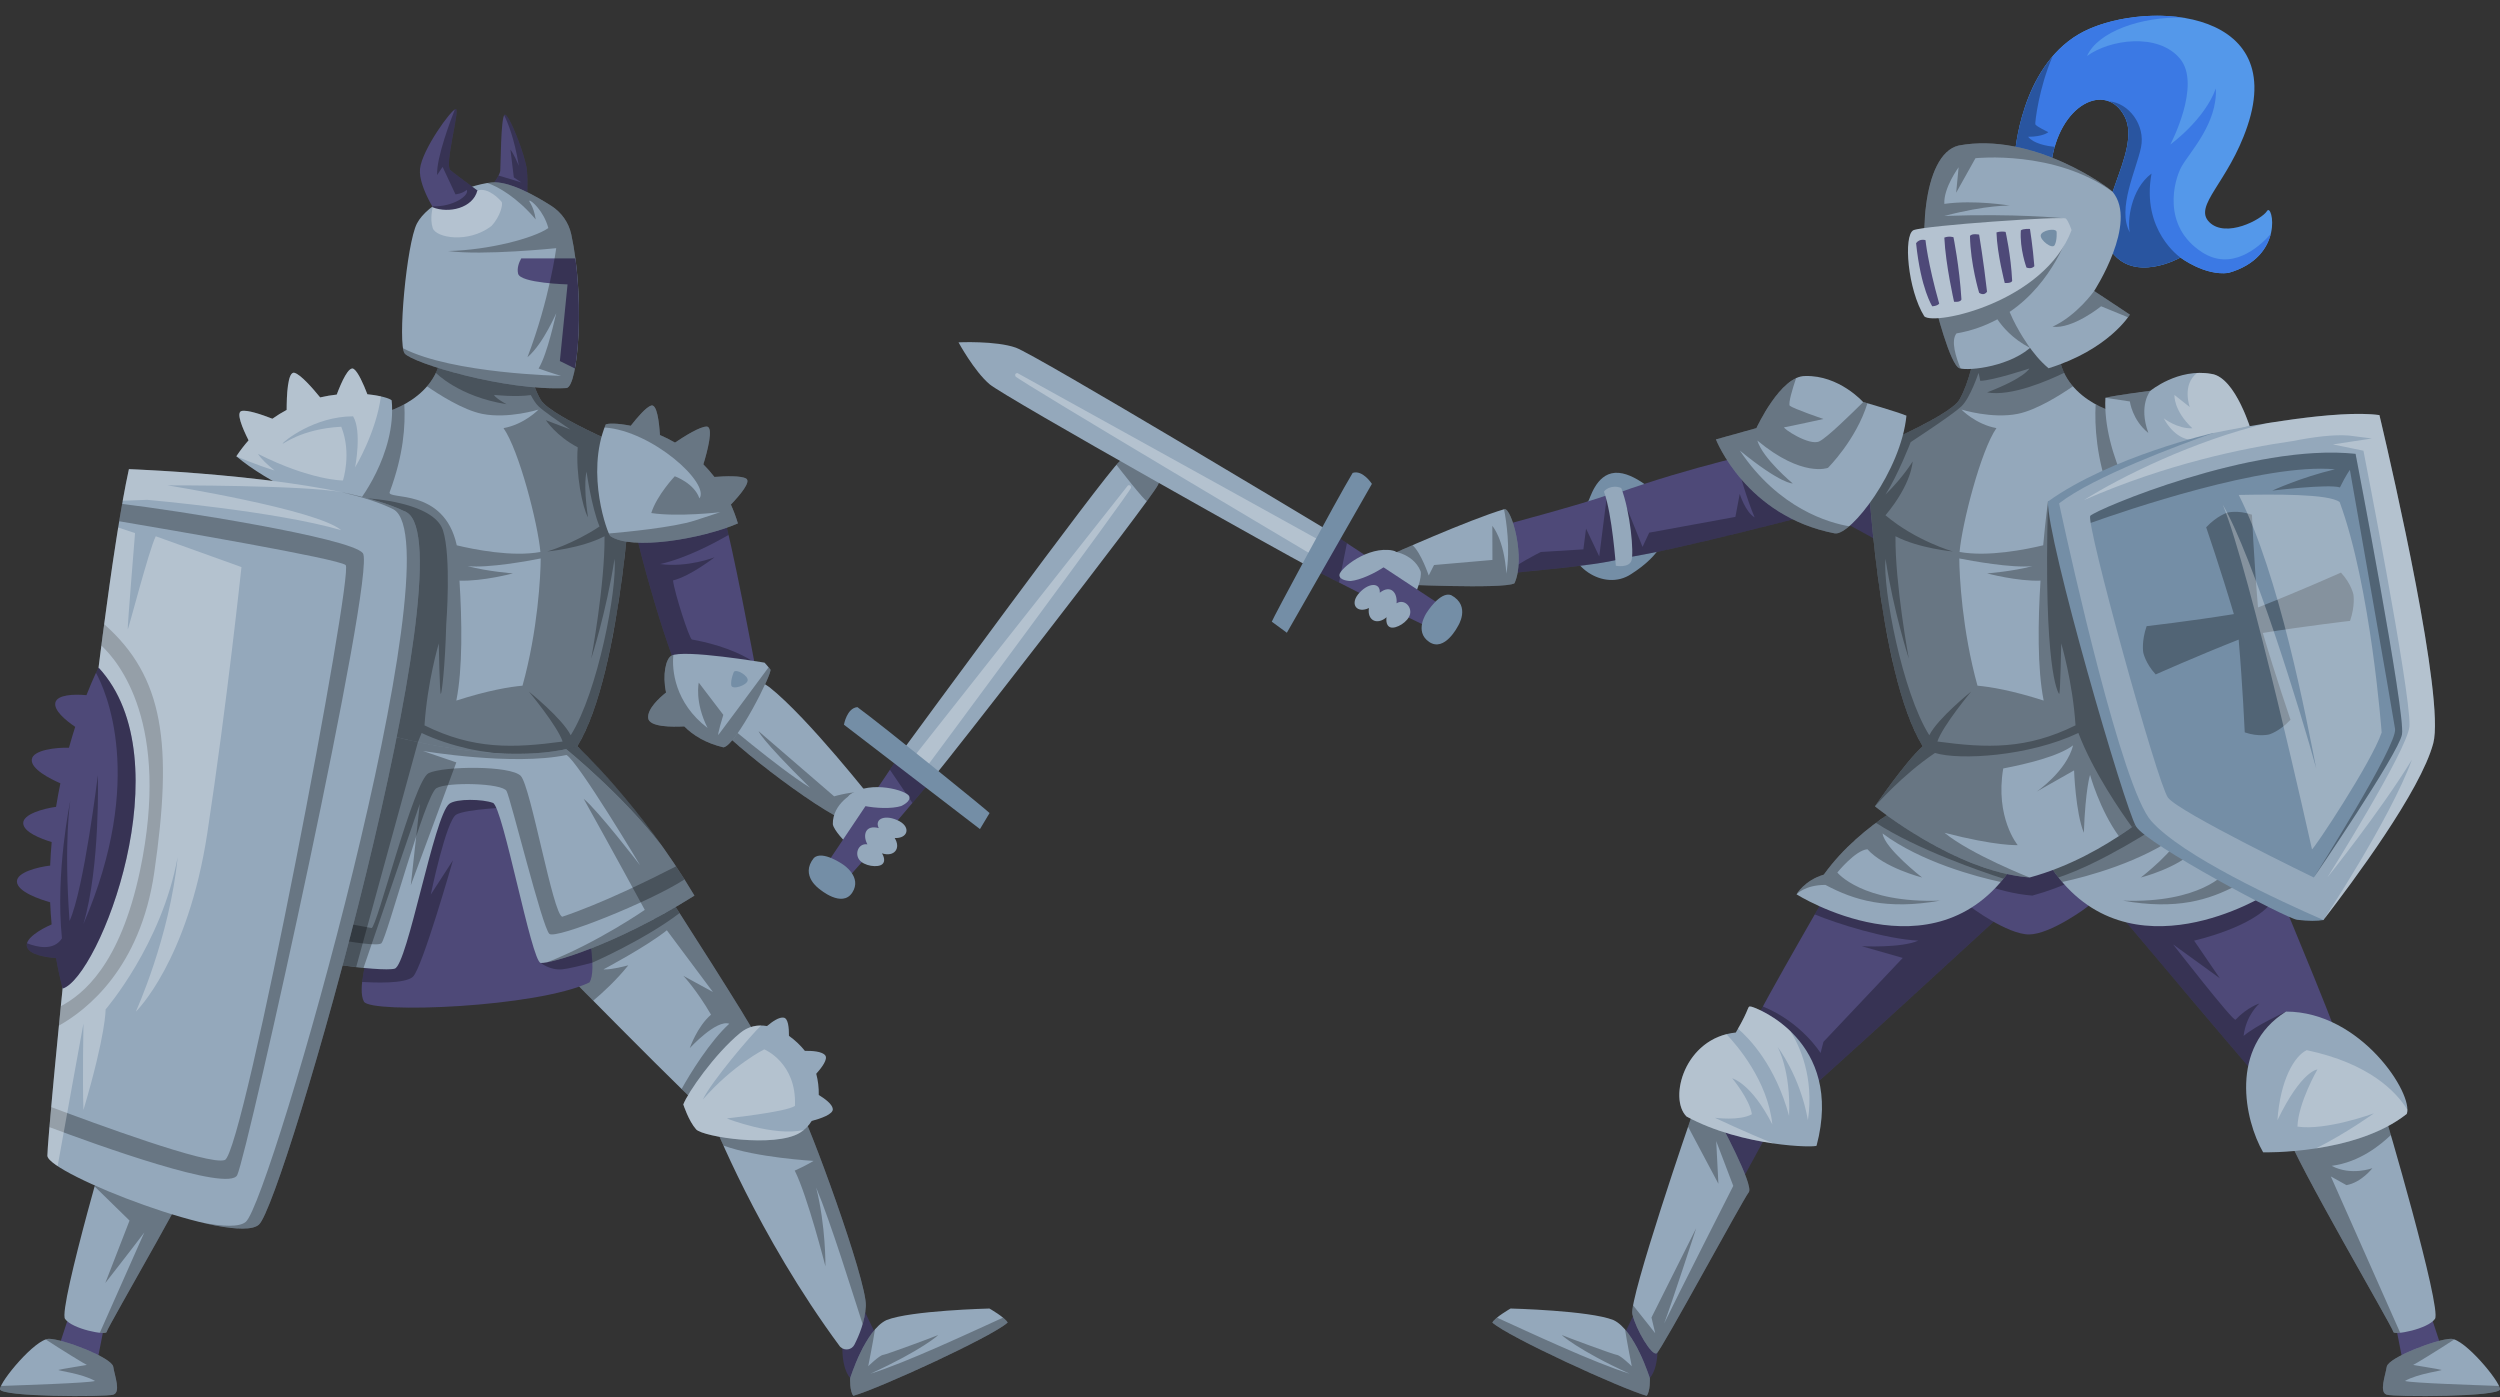 <?xml version="1.0" encoding="UTF-8"?>
<!DOCTYPE svg PUBLIC '-//W3C//DTD SVG 1.0//EN'
          'http://www.w3.org/TR/2001/REC-SVG-20010904/DTD/svg10.dtd'>
<svg height="1397.1" preserveAspectRatio="xMidYMid meet" version="1.0" viewBox="250.0 294.1 2500.0 1397.1" width="2500.0" xmlns="http://www.w3.org/2000/svg" xmlns:xlink="http://www.w3.org/1999/xlink" zoomAndPan="magnify"
><rect x="250.0" y="294.1" width="2500.0" height="1397.1" fill="#333333" stroke="none"/><g
  ><g
    ><g id="change1_3"
      ><path d="M1073.06,1593.77c8.18,15.06,15.8,29.13,22.28,41.12l-2.67-1.19c0,0-3.52,35.26,12.86,42.39 c4.72,2.05,7.99,0.44,10.27-2.89c0.25,0.51,0.4,0.84,0.43,0.94l18.27-27.35c0,0-10.66-22.19-25.43-53.02H1073.06z" fill="#3c385c"
      /></g
      ><g id="change2_26"
      ><path d="M1100.16,1672.33c0,0-0.63,13.1,3.2,17.57c25.88-7.36,138.32-58.85,154.29-73.23 c-2.56-5.11-18.22-14.05-18.22-14.05s-78.92,1.95-102.88,11.54C1115.15,1624.08,1100.16,1672.33,1100.16,1672.33z" fill="#94a8bb"
      /></g
      ><g id="change3_37"
      ><path d="M1124.94,1623.6c-1.8,12.22-6.73,36.74-6.73,36.74s11.09-10.84,14.8-11.31c3.71-0.47,52.73-18.72,54.86-19.79 c2.13-1.07-16.42,15.39-67.51,38.58c35.37-10.84,101.07-41.76,132.64-56.08c2.15,1.76,3.93,3.5,4.65,4.94 c-15.97,14.38-128.42,65.87-154.29,73.23c-3.84-4.47-3.2-17.57-3.2-17.57S1109.93,1640.94,1124.94,1623.6z" opacity=".3"
      /></g
      ><g id="change2_27"
      ><path d="M742.96,1192.96c0,0,176.75,180.57,206.87,207.48c32.06,16.49,68.1-59.89,63.37-68.79 c-4.73-8.9-10.86-3.13-9.23-4.71c1.63-1.57-86.33-138.26-86.33-138.26L742.96,1192.96z" fill="#94a8bb"
      /></g
      ><g id="change3_38"
      ><path d="M1013.2,1331.65c-4.73-8.9-10.86-3.13-9.23-4.71c1.33-1.28-56.66-92.02-78.32-125.78 c-0.73-1.14-1.41-2.2-2.05-3.2c-3.73-5.81-5.96-9.28-5.96-9.28l-5.08,0.12v0l-17.07,0.42v0l-152.53,3.74l124.76,10.03 c-11.26,5.67-22.18,10.96-28.07,12.55c-11.36,3.06-35.51,22.3-44.97,30.09c14.82,15.06,31.57,32.04,48.51,49.16 c9.92-8.32,23.33-20.68,35.11-35.38c-20.55,5.24-24.8,4.03-24.8,4.03s42.96-22.7,63.35-39.06l46.06,61.71l-29.52-16.14 c0,0,13.28,14.06,27.63,38.81c-13.92,11.99-21.24,33.44-21.24,33.44s26.73-29.03,39.49-24.36 c-18.96,17.16-39.47,50.21-47.65,65.25c7.24,7.15,13.52,13.15,18.23,17.35C981.89,1416.93,1017.93,1340.55,1013.2,1331.65z" opacity=".3"
      /></g
      ><g id="change3_39"
      ><path d="M925.65,1201.16c-0.73-1.14-1.41-2.2-2.05-3.2c-3.73-5.81-5.96-9.28-5.96-9.28l-5.08,0.12v0l-4.8,0.12 c-27.15,12.66-83.35,40.48-83.35,40.48l17.95,27.34c0,0,52.02-22.75,87.19-49.51C928.15,1205.06,926.84,1203.01,925.65,1201.16z" opacity=".3"
      /></g
      ><g id="change2_28"
      ><path d="M962.33,1413.62c0,0,44.81,114.99,127.64,227.03l0.67,0.61c4.28,3.87,11.11,2.69,13.75-2.44 c4.7-9.14,10.74-23.63,11.45-38.82c1.17-25.26-58.59-187.72-66.66-198.03C1041.12,1391.64,962.33,1413.62,962.33,1413.62z" fill="#94a8bb"
      /></g
      ><g id="change3_40"
      ><path d="M962.33,1413.62c0,0,3.77,9.65,11.09,26.01c32.6,12.12,90.15,15.38,90.15,15.38s-8.17,4.98-18.84,9.7 c12.68,25,30.71,95.79,30.71,95.79s0.49-40.56-9.31-78.91c15.18,36.33,36.61,106.26,46.53,136.71c1.67-5.75,2.89-11.97,3.18-18.3 c1.17-25.26-58.59-187.72-66.66-198.03C1041.12,1391.64,962.33,1413.62,962.33,1413.62z" opacity=".3"
      /></g
      ><g id="change2_29"
      ><path d="M1075.24,1349.48c-3.19-4.09-13.38-4.65-20.35-4.51c-4.26-5.34-9.74-10.65-15.92-15.03 c0.07-8.24-0.84-17.29-5.1-18.17c-4.6-0.95-11.69,4.02-16.87,8.4c-9.14-1.6-18.49,0.04-26.89,6.96 c-25.44,20.97-52.25,59.43-56.79,71.41c0,0,5.31,16.55,12.87,24.98c7.12,7.58,78.61,18.45,103.57,3.45 c5.13-3.08,9.01-7.19,11.95-11.9c8.81-2.34,21.69-6.67,21.1-12.02c-0.54-4.9-8.13-10.38-14.04-13.96 c0.18-7.25-0.76-14.54-2.52-21.21C1072,1361.44,1078.09,1353.15,1075.24,1349.48z" fill="#94a8bb"
      /></g
      ><g id="change4_7"
      ><path d="M1049.76,1426.98c1.49-0.89,2.84-1.9,4.13-2.96c-29.24,7.09-77.35-11.31-76.95-11.51 c0.42-0.22,58.94-6.24,68.02-12.53c1.83-43.27-30.71-56.51-30.71-56.51s-31.13,15.5-61.47,50.21 c8.93-18.31,47.54-63.76,58.27-74.04c-7.19-0.08-14.36,2.07-20.94,7.49c-25.44,20.97-52.25,59.43-56.79,71.41 c0,0,5.31,16.55,12.87,24.98C953.31,1431.12,1024.8,1441.98,1049.76,1426.98z" fill="#fff" opacity=".3"
      /></g
      ><g id="change5_17"
      ><path d="M319.66,1607.91c-0.36,1.07-13.57,41.44-13.57,41.44l38.22,7.5l-2.5-5c0,0,5.72,2.14,6.07,0.36 c0.36-1.79,7.42-37.7,7.42-37.7" fill="#4e4978"
      /></g
      ><g id="change2_30"
      ><path d="M463.82,1425.92c9.44-29.87-96.78-22.9-96.78-22.9c-1.88,3.89-59.05,199.72-52.02,209.95 c7.03,10.23,41.46,16.8,41.63,13C356.83,1622.17,454.38,1455.78,463.82,1425.92z" fill="#94a8bb"
      /></g
      ><g id="change3_41"
      ><path d="M367.04,1403.01c-0.41,0.85-3.46,10.87-7.91,26.11c9.91,9.46,30.84,27.12,59.24,30.83 c-19.52,10.33-40.75,2.31-40.75,2.31s5.45,7.15,13.97,12.29l-42.31-11.02c-1.54,5.48-3.13,11.16-4.73,16.96l34.99,34.19 l-24.24,62.42c0,0,23.64-30.18,39-50.5l-44.48,100.26c4.05,0.41,6.78,0.16,6.83-0.9c0.18-3.79,97.73-170.18,107.17-200.05 C473.26,1396.05,367.04,1403.01,367.04,1403.01z M405.49,1478.17c13.65-7.59,13.68-7.61,13.68-7.61l-4.45,10.02L405.49,1478.17z" opacity=".3"
      /></g
      ><g id="change2_31"
      ><path d="M250,1683.28c0-7.86,35.37-50.37,48.94-50.37c13.57,0,62.87,18.71,64.3,27.93c1.43,9.22,7.86,25.52,0,27.93 C355.38,1691.18,250,1691.14,250,1683.28z" fill="#94a8bb"
      /></g
      ><g id="change3_42"
      ><path d="M298.94,1632.91c-0.97,0-2.05,0.24-3.22,0.64c13.82,9.13,40.3,25.44,41.09,25.44 c1.07,0-26.43,4.29-28.27,5c-1.83,0.71,23.63,3.57,36.49,11.07c-5.91,2.07-70.95,4.14-94.06,4.99c-0.62,1.35-0.97,2.46-0.97,3.22 c0,7.86,105.38,7.9,113.24,5.49c7.86-2.41,1.43-18.71,0-27.93C361.81,1651.62,312.51,1632.91,298.94,1632.91z" opacity=".3"
      /></g
      ><g id="change2_32"
      ><path d="M486.84,1446.44c0,0-92.16,2.43-143.6-38.44c-7.14-19.43,45.72-102.31,120.74-102.31 C521.13,1341.42,505.42,1414.29,486.84,1446.44z" fill="#94a8bb"
      /></g
      ><g id="change4_8"
      ><path d="M342.6,1403.84c0,1.59,0.2,3,0.63,4.16c25.6,20.34,61.27,29.95,90.67,34.47 c-30.57-15.38-57.8-35.02-57.8-35.02s47.87,17.55,76.45,13.26c-0.86-24.18-20-57.16-20-57.16s15.72,0.71,40.01,50.73 c-2.86-40.72-17.15-64.31-29.29-70.02C380.69,1357.55,353.92,1385.63,342.6,1403.84z" fill="#fff" opacity=".3"
      /></g
      ><g id="change2_33"
      ><path d="M827.27,1040.4c45.61-74.3,55.28-281.97,55.28-281.97l-275.44,23.82l-21.13,260.68l185.56,16.44l49.7-16.44 h8.74C829.05,1042.02,828.14,1041.16,827.27,1040.4z" fill="#94a8bb"
      /></g
      ><g id="change2_34"
      ><path d="M775.95,649.83c0,0,4.29,25.72,14.53,43.82c10.24,18.1,104.55,56.25,104.55,56.25s-28.1,60.92-104.55,96.17 c-51.68,9.53-132.63-21.01-132.63-21.01l-93.61-46.63c0,0,56.44-73.24,59.3-70.44s61.36-11.49,67.36-58.17 C696.89,603.16,771.67,631.65,775.95,649.83z" fill="#94a8bb"
      /></g
      ><g id="change3_43"
      ><path d="M895.03,749.9c0,0-94.31-38.15-104.55-56.25c-10.24-18.1-14.53-43.82-14.53-43.82 c-4.28-18.18-79.07-46.68-85.06,0c-1.59,12.39-6.9,22.48-13.87,30.59c11.67,8.08,36.13,23.77,55.26,27.57 c26.04,5.18,56.27-4.34,56.27-4.34s-14.12,14.77-35.03,18.58c15.54,22.15,34.34,95.3,36.89,123.85 c-28.36,5.15-66.35-2.5-83.64-6.66c-12.76-58.69-70.63-44.76-67.06-53.34c13.96-37.58,15.74-66.38,14.62-87.67 c-15.12,8.3-29.42,10.94-30.8,9.59c-0.94-0.92-7.68,6.39-16.29,16.6l-15.16,67.71l13.65,6.8l-19.76,243.82l174.84,16.44 l60.42-16.44h8.74c-0.93-0.91-1.84-1.76-2.71-2.53c38.73-63.1,51.54-222.34,54.52-268.94C890.98,758.66,895.03,749.9,895.03,749.9 z M709.49,874.73c23.22,0.86,53.46-7.23,53.46-7.23s-25.35-1.91-45.35-7.25c20.81,2.09,60.41-5.19,73.11-7.69 c-0.08,16.97-2.81,71.84-18.2,127.23c-12.86,1.15-34.5,4.7-66.18,14.89C712.78,962.5,712.01,915.18,709.49,874.73z" opacity=".3"
      /></g
      ><g id="change3_44"
      ><path d="M895.03,749.9c0,0-94.31-38.15-104.55-56.25c-10.24-18.1-14.53-43.82-14.53-43.82 c-4.28-18.18-79.07-46.68-85.06,0c-0.81,6.28-2.59,11.95-5.03,17.09c0,0,22.7,23.76,70.69,31.4c-12.41-6.91-12.41-9.29-12.41-9.29 s21.64,2.35,36.67,0.15c2.38,4.51,5.03,8.66,7.74,11.26c4.83,4.62,19.55,14.87,31.91,23.22c-11.13-4.26-24.64-9.38-24.64-9.38 s10.48,15.96,31.91,27.15c-2.14,26.43,4.76,60.25,10.24,70.02c-5-33.58-1.43-45.72-1.43-45.72s4.86,35.07,12.99,54.86 c-26.39,17.58-52.42,25.01-52.42,25.01s33.91-3.01,57.43-15.24c0.48,48.11-13.34,122.41-13.34,122.41s15.24-46.94,23.34-99.91 c2.86,29.9-16.67,133.5-43.82,176.49c-8.57-17.03-41.91-43.71-41.91-43.71s28.58,34.29,33.82,50.01 c-49.54,6.67-89.07,8.1-138.13-16.19c2.86-43.82,14.29-81.92,14.29-81.92s0.87,51.92,2.1,50.49c0.9-1.04,4.18-26.42,5.36-69.74 l0,0c0,0,5.26-67.53-3.31-94c-9.53-28.38-74.86-31.77-74.86-31.77l26.67,141.12l7.56-2.25c-15.93,33.7-26.62,70.89-34.23,111.56 h46.85c2.43-5.28,4.7-10.59,6.7-15.87c14.49,6.89,30.77,12.11,47.16,15.87c0,0,61.29,13.87,104.82,0h6.36 c-0.93-0.91-1.84-1.76-2.71-2.53c38.73-63.1,51.54-222.34,54.52-268.94C890.98,758.66,895.03,749.9,895.03,749.9z" opacity=".3"
      /></g
      ><g id="change5_18"
      ><path d="M618.09,1247.98c0,0-11.03,35.48-4.16,47.74c6.87,12.27,173.33,5.84,225.49-19.17 c15.72-23.58-35.01-183.61-35.01-183.61s-43.38-28.02-51.26-29.01c-7.89-1-80.91,3.29-86.62,7.58 C660.8,1075.79,618.09,1247.98,618.09,1247.98z" fill="#4e4978"
      /></g
      ><g id="change3_45"
      ><path d="M658.67,1093.56c6.23-5.43,13.53-11.65,17.84-14.89c8.65-6.49,12.15-2.16,27.27,0 c15.13,2.17,27.74,4.98,31.76,4.98c4.03,0,26.13,17.71,26.13,17.71s-45.16,1.58-55.36,7.3c-10.19,5.72-25.53,80.02-25.53,80.02 l22.15-34.27c0,0-30.72,107.86-40.01,116.44c-7.91,7.3-39.06,5.89-50.8,5.23c1.47-13.65,5.94-28.1,5.94-28.1 S644.63,1140.95,658.67,1093.56z M836.75,1215.54c-0.79,0.03-1.58,0.11-2.34,0.28c-9.29,2.14-43.69,41.2-43.69,41.2 s9.31,7.58,21.5,6.41c6.06-0.58,18.84-3.7,30.14-6.69C841.95,1245.58,839.82,1231.17,836.75,1215.54z" opacity=".3"
      /></g
      ><g id="change2_35"
      ><path d="M827.27,1040.4c0,0,63.81,59.45,117.16,149.32c-80.02,50.16-144.54,68.26-153.72,67.31 c-9.18-0.95-37.76-156.23-47.76-160.04c-10-3.81-36.63-4.53-43.67,0.95c-15.24,11.86-41.77,160.99-54.54,164.8 c-12.77,3.81-105.16-8.93-117.08-17.8c-11.91-8.87,86.25-222.71,86.25-222.71S744.41,1064.78,827.27,1040.4z" fill="#94a8bb"
      /></g
      ><g id="change3_46"
      ><path d="M944.43,1189.71c-53.35-89.87-117.16-149.32-117.16-149.32c-82.86,24.38-213.35-18.17-213.35-18.17 s-98.16,213.84-86.25,222.71c8.12,6.05,53.65,13.89,85.85,17.07c19.27-56.59,56.3-164.06,56.3-164.06l-9.03,81.45l45.53-122.89 l-33.39-11.43c0,0,90,15.19,143.59,4.02c12.15,7.41,73.6,110.29,73.6,110.29s-42.87-55.73-56.44-66.44 c27.15,48.58,61.1,111.05,61.1,111.05s-47.33,32.75-97.64,52.39C817.17,1252.65,874.94,1233.28,944.43,1189.71z" opacity=".3"
      /></g
      ><g id="change3_47"
      ><path d="M926.04,1160.46c-26.07,13.39-74.94,37.42-113.78,50.37c-9.29-2.14-31.44-130.04-41.44-140.75 c-10-10.71-77.16-10-92.16-2.86c-15,7.14-52.16,156.18-57.16,154.89c-5-1.29-77.88-13.43-77.88-13.43l-12.73,13.43 c0,0,94.89,21.58,100.6,15.15c5.72-6.43,43.58-148.61,55.01-155.04c11.43-6.43,65.78-5,70.04,2.86 c4.26,7.86,35.7,136.46,42.84,142.89c6.32,5.69,101.04-32.27,135.11-54.44C931.7,1169.08,928.87,1164.73,926.04,1160.46z" opacity=".3"
      /></g
      ><g id="change3_48"
      ><path d="M571.84,1256.38c11.3,1.91,23.31,3.59,34.33,4.84l61.75-224.99l0,0c-14.17-3.02-26.39-6.12-35.62-8.64 L571.84,1256.38z" opacity=".3"
      /></g
      ><g id="change2_36"
      ><path d="M491.62,705.1c5.68-1.34,20.05,3.54,30.77,7.73c4.7-3.33,9.46-6.25,14.26-8.8 c-0.01-13.42,0.88-39.03,7.85-37.1c6.24,1.72,18.24,15.48,25.64,24.58c5.69-1.32,11.25-2.23,16.6-2.83 c4.83-12.84,12.12-29.06,17.07-25.58c4.31,3.04,9.6,14.95,13.55,25.27c13.5,1.31,22.68,4.28,24.32,6.09 c5.06,53.5-34.24,104.41-36.94,105.3c-24.48,8.06-88.26-23.83-118.41-49.37c3.89-5.84,7.99-11.11,12.24-15.96 C492.49,722.35,485.76,706.48,491.62,705.1z" fill="#94a8bb"
      /></g
      ><g id="change4_9"
      ><path d="M524.63,764.61c-7.41-5.89-13.52-11.68-16.62-16.62 c52.92,26.64,84.91,26.61,84.91,26.61s9.06-27.23-1.67-53.77c-41.26,2.21-59.49,18.91-58.54,16.73 c0.95-2.17,31.52-27.07,70.38-27.14c9.08,14.89,2.01,51.05,2.01,51.05s21.02-34.61,25.8-71c-3.75-0.84-8.3-1.6-13.53-2.11 c-3.96-10.32-9.24-22.23-13.55-25.27c-4.95-3.48-12.24,12.74-17.07,25.58c-5.35,0.61-10.91,1.52-16.6,2.83 c-7.41-9.1-19.41-22.85-25.64-24.58c-6.97-1.93-7.85,23.68-7.85,37.1c-4.8,2.55-9.56,5.47-14.26,8.8 c-10.73-4.18-25.1-9.07-30.77-7.73c-5.86,1.38,0.87,17.25,6.95,29.32c-4.24,4.85-8.35,10.12-12.24,15.96 C486.34,750.38,504.9,758.57,524.63,764.61z" fill="#fff" opacity=".3"
      /></g
      ><g opacity=".3"
      ><g id="change3_36"
        ><path d="M910.88,1138.46c-43.31-60.5-83.6-98.06-83.6-98.06c-3.47,1.02-7.05,1.88-10.67,2.68l-0.07,0.05 C816.54,1043.12,873.58,1089.48,910.88,1138.46z"
          /><path d="M926.02,1160.44c0,0.01,0.01,0.01,0.01,0.02c0,0,0,0,0,0C926.03,1160.45,926.03,1160.44,926.02,1160.44z"
        /></g
        ><g id="change3_2"
        ><path d="M910.88,1138.46c-43.31-60.5-83.6-98.06-83.6-98.06c-3.47,1.02-7.05,1.88-10.67,2.68l-0.07,0.05 C816.54,1043.12,873.58,1089.48,910.88,1138.46z"
          /><path d="M926.02,1160.44c0,0.01,0.01,0.01,0.01,0.02c0,0,0,0,0,0C926.03,1160.45,926.03,1160.44,926.02,1160.44z"
        /></g
      ></g
      ><g
      ><g id="change2_25"
        ><path d="M378.92,763.23c0,0,207.04,7.41,277.7,43.16c63.77,36.47-122.87,690.96-147.78,712.4 c-24.91,21.44-210.93-50.9-211.44-68.96C296.88,1431.76,347.37,906.62,378.92,763.23z" fill="#94a8bb"
        /></g
        ><g id="change3_31"
        ><path d="M656.62,806.39c-16.14-8.16-39.41-14.85-65.69-20.3 c20.9,4.89,39.25,10.65,52.67,17.44c63.78,36.47-122.87,690.96-147.78,712.4c-6.32,5.44-23.04,4.84-44.46,0.61 c27.53,6.62,49.92,8.76,57.48,2.25C533.75,1497.35,720.4,842.86,656.62,806.39z" opacity=".3"
        /></g
        ><g id="change3_32"
        ><path d="M301.2,1401.19c-0.67,7.43-1.26,14.15-1.76,20.05 c45.14,16.97,179.23,65.62,187.79,47.93c10.3-21.29,139.69-604.24,125.63-621.92c-12.28-15.44-190.28-43.39-240.7-49.19 c-0.97,5.52-1.96,11.29-2.95,17.31c49.68,8.4,219.24,37.43,226.45,43.8c8.45,7.47-102,587.79-120.81,594.93 C459.24,1460.02,342.49,1416.6,301.2,1401.19z" opacity=".3"
        /></g
        ><g id="change3_33"
        ><path d="M404.27,1166.45c18.56-127.77,9.81-195.38-50.12-248.18c-0.94,7.02-1.87,14.14-2.81,21.37 c17.43,16.15,69.36,78.24,38.77,224.67c-20.18,95.54-57.51,124.33-79.28,135.98c-0.66,6.63-1.3,13.09-1.92,19.42 C336.27,1304.43,390.29,1262.71,404.27,1166.45z" opacity=".3"
        /></g
        ><g fill="#fff" id="change4_2"
        ><path d="M596.27,787.22c-0.47-0.1-0.93-0.21-1.4-0.31 C600.07,788.21,601.09,788.45,596.27,787.22z" opacity=".3"
          /><path d="M417.49,779.45c0,0,136.1-0.31,174.59,6.87 c-88.85-18.64-213.17-23.09-213.17-23.09c-2,9.08-4.07,19.7-6.21,31.62c10.11-0.45,24.43-0.93,24.43-0.93 s128.79,11.26,194.1,30.35C566.56,803.47,417.49,779.45,417.49,779.45z" opacity=".3"
          /><path d="M491.46,861.18l-85.7-30.8c-6.71,13.27-27.49,93.74-28,93.09 c-0.57-0.72,7.29-96.29,7.29-96.29s-9.29-2.96-16.87-5.56c-31.07,192.06-71.24,612.09-70.78,628.21 c0.07,2.54,3.8,6.14,10.23,10.41c8.21-46.26,25.82-142.58,25.82-142.58s-1.04,56.59-0.01,86.5 c22.82-77.09,22.15-100.65,22.15-100.65s56.32-65.15,72.08-152.39c-7.91,80.19-41.85,154.66-41.85,154.66s52-50.14,71.55-178.91 C476.92,998.09,491.46,861.18,491.46,861.18z" opacity=".3"
        /></g
        ><g id="change5_15"
        ><path d="M348.52,961.66c0,0-5.14,9.99-12.07,27.62c-12.53-1.2-29.1-0.48-31.04,7.27 c-1.96,7.84,10.19,17.86,19.79,24.4c-2.09,6.52-4.19,13.49-6.23,20.88c-12.19-0.42-36.22,2.1-37.18,11.8 c-0.95,9.56,18.26,19.27,28.59,23.78c-1.56,7.58-3.02,15.43-4.32,23.53c-12.58,1.7-33.17,7.33-32.83,16.46 c0.32,8.74,17.23,15.33,28.45,18.76c-0.69,7.69-1.2,15.54-1.52,23.52c-12.59,1.47-33.43,6.79-33.24,15.96 c0.22,10.22,23.17,17.88,33.23,20.75c0.29,7.3,0.77,14.69,1.46,22.14c-11.68,5.07-26.92,14.32-24.67,22.31 c2.18,7.74,17.56,10.42,29.12,11.35c1.76,10.09,3.93,20.26,6.55,30.48C348.96,1271.58,434.49,1054.43,348.52,961.66z" fill="#4e4978"
        /></g
        ><g id="change3_34"
        ><path d="M348.52,961.66c0,0-0.94,1.83-2.54,5.26c9.43,17.24,50.16,105.63-12.58,251.23 c17.08-57.69,14.45-148.9,14.45-148.9s-13.85,113.92-28.3,145.85c-5.85-80.29,0.76-120.34,0.76-120.34s-15.11,71.82-8.37,137.68 c-8.2,12.77-24.83,8.87-34.94,4.9c-0.33,1.18-0.4,2.35-0.08,3.49c2.18,7.74,17.56,10.42,29.12,11.35 c1.76,10.09,3.93,20.26,6.55,30.48C348.96,1271.58,434.49,1054.43,348.52,961.66z" opacity=".3"
        /></g
      ></g
      ><g
      ><g id="change5_2"
        ><path d="M776.92,492.02c0-0.71,1.19-13.57,0-27.63c-1.19-14.05-18.58-58.35-22.39-55.49 c-3.81,2.86-3.81,51.68-4.29,56.2c-0.48,4.52-8.82,15.24-8.82,15.24L776.92,492.02z" fill="#4e4978"
        /></g
        ><g id="change3_4"
        ><path d="M741.43,480.35l35.49,11.67c0-0.71,1.19-13.57,0-27.63 c-1.19-14.05-18.58-58.35-22.39-55.49c-0.13,0.1-0.26,0.26-0.38,0.47c3.4,6.71,10.18,22.7,14.67,50.5 c-5-12.15-8.39-16.19-8.39-16.19l3.39,27.84l7.62,5.05c0,0-14.79-4.64-22.91-6.91C745.96,474.53,741.43,480.35,741.43,480.35z" opacity=".3"
        /></g
        ><g id="change2_3"
        ><path d="M821.23,528.35c-2.55-11.72-9.79-21.9-19.89-28.36c-16.56-10.6-42.98-25.26-59.91-23.43 c-26.19,2.84-64.23,21.15-74.5,41.05c-10.27,19.9-19.58,120.4-12.25,129.92c7.34,9.53,100.67,37.81,161.82,34.62 C828.37,680.56,835.04,591.71,821.23,528.35z" fill="#94a8bb"
        /></g
        ><g id="change5_3"
        ><path d="M824.94,662.61c4.62-24.92,5.85-69.61,0.45-110.14h-54.12c-2.16,3.81-4.57,9.68-3.15,15.36 c2.37,9.47,49.43,10.66,49.43,10.66l-7.69,76.65L824.94,662.61z" fill="#4e4978"
        /></g
        ><g id="change5_4"
        ><path d="M690.4,513.57c0,0-22.32-31.56-20.38-50.63c1.94-19.07,31.71-60.22,35.87-59.75 c4.16,0.48-11.56,55.72-5.59,60.96c5.97,5.24,37.87,28.29,37.87,28.29L690.4,513.57z" fill="#4e4978"
        /></g
        ><g id="change3_5"
        ><path d="M700.3,464.15c-5.97-5.24,9.75-60.48,5.59-60.96c-0.26-0.03-0.61,0.1-1.04,0.37 c-3.3,8.29-18.79,48.47-17.71,65.6c4.29-6.67,5.48-8.1,5.48-8.1l12.86,27.39c0,0,6.79-0.53,11.23-4.48 c3.04,5.23-13.31,17.32-34.52,16.41c4.36,7.72,8.21,13.19,8.21,13.19l47.77-21.13C738.16,492.44,706.27,469.39,700.3,464.15z" opacity=".3"
        /></g
        ><g id="change6_1"
        ><path d="M682.77,501.43c0,0-3.17,11.31,0,20.84c3.17,9.53,35.13,15.6,58.51-2.02c9.26-9.71,11.82-22.2,10.39-24.17 c-1.43-1.98-13.34-15.09-24.29-11.48C722.88,502.32,698.65,507.74,682.77,501.43z" fill="#b4c2d0"
        /></g
        ><g id="change3_6"
        ><path d="M801.34,499.99c-16.56-10.6-42.98-25.26-59.91-23.42 c-1.3,0.14-2.64,0.35-3.99,0.56c10.22,3.35,29.87,14.45,48.29,36.44c-2.38-15.12-7.62-18.19-6.19-18.8 c1.43-0.6,14.24,10.15,18.79,27.4c-14.5,10.1-59.27,22.01-100.24,22.96c34.77,4.76,108.12-2.86,108.12-2.86 s-6.56,50.96-28.76,109.07c16.38-13.81,29.72-46.64,28.76-43.8c-0.95,2.84-8.57,40.14-17.62,55.07 c15.24,5.4,22.39,7.31,22.39,7.31s-108.21-1.93-157.97-27.56c0.41,2.47,0.96,4.25,1.67,5.18c7.34,9.53,100.67,37.81,161.82,34.62 c11.87-1.6,18.54-90.44,4.73-153.8C818.67,516.63,811.44,506.45,801.34,499.99z" opacity=".3"
        /></g
      ></g
      ><g id="change5_19"
      ><path d="M886.41,827.04c-1.27,2.08,31.83,128.6,54.19,165.36c12.96,11.53,65.11-29.13,65.11-29.13 s-25.16-135.03-32.08-151.93C966.72,794.44,886.41,827.04,886.41,827.04z" fill="#4e4978"
      /></g
      ><g id="change3_49"
      ><path d="M973.64,811.33c-6.91-16.9-87.22,15.71-87.22,15.71 c-1.27,2.08,31.83,128.6,54.18,165.36c12.96,11.53,65.11-29.13,65.11-29.13s-2.84-1.75-4.06-8.55 c-20.77-13.04-47.42-18.93-59.71-21.11c-2.54-0.45-17.36-46.3-18.93-59.06c17.49-4.35,41.59-23.2,41.59-23.2 s-26.65,10.53-54.42,6.8c26.48-5.98,55.19-21.48,68.34-29.13C976.59,820.75,974.9,814.41,973.64,811.33z" opacity=".3"
      /></g
      ><g
      ><g id="change2_1"
        ><path d="M961.22,1010.02c-5.33,7.06,89.49,83.47,132.61,104.4c32.49-13.22,30.21-18.4,30.21-18.4 s-65.98-84.2-104.64-114.76C980,952.58,961.22,1010.02,961.22,1010.02z" fill="#94a8bb"
        /></g
        ><g id="change3_1"
        ><path d="M1124.04,1096.03c0,0-2.86-3.65-7.69-9.64c-12.89-1.7-32.21,4.05-32.21,4.05 l-75.5-65.12c0,0,0.75,6.43,51.4,56.47c-32.68-20.17-91.64-71.03-93.52-71.76c0,0-2.06,0.91-5.03,2.34 c6.95,14.76,92.12,82.53,132.35,102.05C1126.32,1101.21,1124.04,1096.03,1124.04,1096.03z" opacity=".3"
        /></g
      ></g
      ><g
      ><g id="change2_23"
        ><path d="M1020.42,963.6c-2.33-3.05-5.9-6.86-5.9-6.86s-81.37-13.71-93.24-6.88c-5.38,3.1-9.08,18.91-5.22,36.76 c-6.52,5.19-18.73,16.21-17.92,25.42c0.81,9.13,23.74,9.13,36.12,8.46c9.04,9.14,21.71,16.78,39.14,20.95 C985.98,1039.99,1022.75,966.65,1020.42,963.6z" fill="#94a8bb"
        /></g
        ><g id="change3_28"
        ><path d="M1020.42,963.6c-0.55-0.72-1.18-1.49-1.8-2.24c-17.87,24.15-48.58,65.59-50.03,67.35 c-2.06,2.48,4.72-19.79,4.72-19.79l-24.53-32.18c0,0-4.35,19.19,8.8,45.32c-33.01-25.13-35.76-58.33-34.21-73 c-0.81,0.23-1.54,0.48-2.09,0.8c-5.38,3.1-9.08,18.91-5.22,36.76c-6.52,5.19-18.73,16.21-17.92,25.42 c0.81,9.13,23.74,9.13,36.12,8.46c9.04,9.14,21.71,16.78,39.14,20.95C985.98,1039.99,1022.75,966.65,1020.42,963.6z" opacity=".3"
        /></g
        ><g id="change7_5"
        ><path d="M983.93,965.93c-0.27,0.32-3.46,8.07-2.69,13.36c0.77,5.29,15.86,0.03,16.45-4.78 C998.27,969.7,986.53,962.81,983.93,965.93z" fill="#748ea6"
        /></g
      ></g
      ><g id="change2_37"
      ><path d="M1128.82,1093.52l-24.42-6.76c0,0-21.92,10.46-21.57,31.53c0.93,6.4,13.5,18.85,13.5,18.85L1128.82,1093.52z" fill="#94a8bb"
      /></g
      ><g
      ><g id="change5_20"
        ><path d="M1178.64,1077.8c0,0-77.23,92.03-81.94,95.02c-4.7,3-21.68-12.43-20.81-13.57c0.87-1.13,71-105.81,71-105.81 L1178.64,1077.8z" fill="#4e4978"
        /></g
        ><g id="change3_51"
        ><path d="M1139.92,1063.87c4.3-6.41,6.98-10.42,6.98-10.42l31.74,24.36c0,0-6.68,7.96-16.21,19.25L1139.92,1063.87z" opacity=".3"
        /></g
        ><g id="change2_41"
        ><path d="M1415.66,730.21c-10.06,4-33.81,14.14-46.05,25.24c-15.78,14.3-215.05,286.46-215.05,286.46l32.49,24.94 c2.5-1.69,211.82-269.73,220.97-287.92c6.81-13.54,10.34-34.9,11.69-44.95C1418.32,732.77,1416.98,731.51,1415.66,730.21z" fill="#94a8bb"
        /></g
        ><g id="change3_52"
        ><path d="M1413.48,764.53c-7.09-5.45-18.16-13.86-27.35-20.44 c-6.21,3.5-12.11,7.37-16.52,11.36c-0.71,0.64-1.8,1.82-3.21,3.45c0.01,0.01,29.32,37.91,30.57,36.22 c6.04-8.33,9.97-14.03,11.06-16.19C1410.16,774.7,1411.96,769.7,1413.48,764.53z" opacity=".3"
        /></g
        ><g id="change4_10"
        ><path d="M1174.55,1063.78c0,0,206.44-278.36,206.47-281.93c0.04-3.57-3.06-2.35-3.06-2.35l-218.63,277.11 L1174.55,1063.78z" fill="#fff" opacity=".3"
        /></g
        ><g id="change7_8"
        ><path d="M1239.57,1107.15c-1.83-2.31-106.21-86.92-132.15-105.93c-10.58,0.88-13.48,17.57-13.48,17.57l136.02,104.4 L1239.57,1107.15z" fill="#748ea6"
        /></g
        ><g id="change7_9"
        ><path d="M1093.24,1158.76c0,0,19.2,12.34,9.03,27.94c-10.18,15.61-32.39-3.25-32.39-3.25s-20.43-13.58-5.97-31.45 C1072.54,1144.07,1093.24,1158.76,1093.24,1158.76z" fill="#748ea6"
        /></g
      ></g
      ><g id="change2_38"
      ><path d="M1151.2,1100.14c0,0,10.57-4.63,7.88-10.04c-2.68-5.41-37.57-16.04-58.67-1.69 C1087.14,1097.71,1132.45,1105.96,1151.2,1100.14z" fill="#94a8bb"
      /></g
      ><g id="change2_39"
      ><path d="M1131.98,1147.44c0,0,4.65,6.94,0.36,10.81c-4.28,3.86-18.6,1.98-23.23-4.63 c-4.63-6.61-0.22-16.56,8.31-15.16c-5.06-9.3-2.03-19.88,11.33-16.27c-4.74-9.65,6.99-14.16,20.81-6.82 c11.42,6.41,8.05,17.34-4.87,16.76C1151.16,1142.4,1144.33,1151.42,1131.98,1147.44z" fill="#94a8bb"
      /></g
      ><g id="change2_40"
      ><path d="M996.1,772.66c-5.03-2.94-20.2-2.48-31.69-1.61c-3.52-4.56-7.22-8.74-11.06-12.59 c3.93-12.83,10.57-37.58,3.35-37.77c-6.47-0.18-21.97,9.46-31.71,16c-5.06-2.93-10.1-5.42-15.05-7.56 c-0.86-13.69-3.09-31.34-8.84-29.45c-5.01,1.64-13.55,11.49-20.35,20.2c-13.29-2.7-22.94-2.54-25.04-1.29 c-20.49,49.68,2.2,109.86,4.52,111.5c21.05,14.87,91.37,3.03,127.67-12.57c-2.01-6.72-4.39-12.96-7.03-18.84 C990.22,788.9,1001.3,775.69,996.1,772.66z" fill="#94a8bb"
      /></g
      ><g id="change3_50"
      ><path d="M996.1,772.66c-5.03-2.94-20.2-2.48-31.69-1.61c-3.52-4.56-7.22-8.74-11.06-12.59 c3.94-12.83,10.58-37.58,3.35-37.77c-6.47-0.18-21.97,9.46-31.71,16c-5.06-2.93-10.1-5.42-15.05-7.56 c-0.86-13.69-3.09-31.34-8.84-29.45c-5.01,1.64-13.55,11.49-20.35,20.2c-13.29-2.7-22.94-2.54-25.04-1.29 c-0.41,0.99-0.77,2-1.15,3c47.94,3.4,105.76,55.99,94.87,70.91c-5.15-15.21-24.64-22.14-24.64-22.14s-17.94,18.87-23.53,36.79 c26.85,4.07,68.95-0.84,68.95-0.84s0,0-25.4,8.33c-21.37,6.93-69.75,11.56-85.96,12.96c0.64,1.43,1.13,2.31,1.38,2.49 c21.06,14.87,91.37,3.03,127.67-12.57c-2.01-6.72-4.39-12.96-7.03-18.84C990.22,788.9,1001.3,775.69,996.1,772.66z" opacity=".3"
      /></g
    ></g
    ><g
    ><g id="change1_1"
      ><path d="M2131.17,837.02c-0.95-1.43-51.92-28.58-51.92-28.58l32.39-35.25l19.53,6.53V837.02z" fill="#3c385c"
      /></g
      ><g id="change5_5"
      ><path d="M2680.34,1607.91c0.36,1.07,13.57,41.44,13.57,41.44l-38.22,7.5l2.5-5c0,0-5.72,2.14-6.07,0.36 c-0.36-1.79-7.42-37.7-7.42-37.7" fill="#4e4978"
      /></g
      ><g id="change5_6"
      ><path d="M2531.34,1191.88c0.86,2.47,66.04,156.8,65.05,166.98c-0.99,10.18-52.66,50.14-57.88,47.43 c-5.22-2.72-189.39-222.33-189.39-222.33L2531.34,1191.88z" fill="#4e4978"
      /></g
      ><g id="change3_7"
      ><path d="M2525.02,1191.61c-0.92,1.34-1.85,2.69-2.81,4.06c-18.1,25.72-78.11,39.06-78.11,39.06l25.72,37.63 l-46.68-33.82c0,0,60.2,77.57,62.4,75.26c12.09-12.74,23.88-16.19,23.88-16.19s-13.4,11.43-15.79,32.39 c12.44-10.53,42.39-24.29,42.39-24.29l-14.13,82.29c-46.31-53.22-172.77-204.02-172.77-204.02L2525.02,1191.61z" opacity=".3"
      /></g
      ><g id="change2_4"
      ><path d="M2536.18,1425.92c-9.44-29.87,96.78-22.9,96.78-22.9c1.88,3.89,59.05,199.72,52.02,209.95 c-7.03,10.23-41.46,16.8-41.63,13S2545.62,1455.78,2536.18,1425.92z" fill="#94a8bb"
      /></g
      ><g id="change3_8"
      ><path d="M2632.96,1403.01c0.41,0.85,3.46,10.87,7.91,26.11c-9.91,9.46-30.84,27.12-59.24,30.83 c19.52,10.33,40.75,2.31,40.75,2.31s-10.84,14.29-25.93,16.98c-15.62-8.69-15.62-8.69-15.62-8.69l69.35,156.31 c-4.06,0.41-6.78,0.16-6.83-0.9c-0.18-3.79-97.73-170.18-107.17-200.05C2526.74,1396.05,2632.96,1403.01,2632.96,1403.01z" opacity=".3"
      /></g
      ><g id="change1_2"
      ><path d="M1865.49,1646.79c0,0,113.17-235.68,113.46-238.4c0.3-2.73,43.39,10.22,43.39,10.22 s-78.98,144.64-117.69,216.29l2.67-1.19c0,0,3.52,35.26-12.86,42.39c-4.72,2.05-7.99,0.44-10.27-2.89 c-0.25,0.51-0.4,0.84-0.43,0.94L1865.49,1646.79z" fill="#3c385c"
      /></g
      ><g
      ><g id="change5_16"
        ><path d="M2259.77,1200.91c0,0-210.79,194.2-216.31,196.23c-5.53,2.03-51.65-44.23-51.32-54.45 c0.32-10.22,84.73-154.93,85.91-157.27L2259.77,1200.91z" fill="#4e4978"
        /></g
        ><g id="change3_35"
        ><path d="M2078.04,1185.42c-0.43,0.86,1.35-2.52-13.29,23.12c22,9.11,70.58,24.58,103.57,26.19 c-17.39,7.61-56.56,5.58-56.56,5.58l40.97,11.72l-79.28,83.91l-2.89,11.18c0,0-18.95-30.81-57.74-46.54 c-11.85,21.76-20.59,38.84-20.69,42.11c-0.32,10.22,45.8,56.48,51.32,54.45c5.53-2.03,216.31-196.23,216.31-196.23 L2078.04,1185.42z" opacity=".3"
        /></g
      ></g
      ><g id="change2_5"
      ><path d="M1942.65,1407.46c-0.92,2.41-63.85,185.6-60.28,200.81c3.57,15.21,19.54,42.37,24.4,39.05 c4.86-3.32,86.42-154.18,91.99-160.98c5.57-6.8-30.2-72.62-30.2-72.62L1942.65,1407.46z" fill="#94a8bb"
      /></g
      ><g id="change3_9"
      ><path d="M1968.56,1413.72l-25.91-6.26c-0.15,0.38-1.84,5.29-4.58,13.32l30.34,57.1l-2.2-42.65l17.05,44.75 c0,0-58.38,114.99-69.12,137.59c6.93-18.19,32.11-95.4,32.11-95.4l-44.77,89.44l3.74,15.72l-22.12-27.91 c-0.78,4.3-1.06,7.36-0.72,8.83c3.57,15.21,19.54,42.37,24.4,39.05c4.86-3.32,86.42-154.18,91.99-160.98 C2004.33,1479.55,1968.56,1413.72,1968.56,1413.72z" opacity=".3"
      /></g
      ><g id="change2_6"
      ><path d="M2066.59,1439.75c-0.58,2.18-74.13,1.25-130.03-29.13c-18.2-17.9-2.2-78.6,49.24-84.01 c15.35-25.87,10.87-26.52,15.35-25.87C2005.62,1301.37,2094.43,1334.64,2066.59,1439.75z" fill="#94a8bb"
      /></g
      ><g id="change2_7"
      ><path d="M1899.84,1672.33c0,0,0.63,13.1-3.2,17.57c-25.88-7.36-138.32-58.85-154.29-73.23 c2.56-5.11,18.22-14.05,18.22-14.05s78.92,1.95,102.88,11.54C1884.85,1624.08,1899.84,1672.33,1899.84,1672.33z" fill="#94a8bb"
      /></g
      ><g id="change4_3"
      ><path d="M2023.39,1437.54c-25.61-3.7-58.48-11.52-86.83-26.92c-17.05-16.76-4.1-71.05,39.86-82.33 c10.17,10.64,41.33,46.44,45.93,90.31c-20.97-41.39-40.14-46.19-40.14-46.19s17.61,21.07,19.66,35.94 c-12.33,6.88-37.01,3.52-37.01,3.52S1996.1,1426.72,2023.39,1437.54z M2001.15,1300.73c-4.24-0.61-0.47-0.02-13.14,22.08 c11.42,9.81,37.39,36.65,51.07,87.21c1.94-45.8-11.53-69.03-11.53-69.03s22.41,28.57,30.37,73.3 c6.34-43.13-8.33-74.34-17.47-88.94C2022.49,1308.04,2003.17,1301.02,2001.15,1300.73z" fill="#fff" opacity=".3"
      /></g
      ><g id="change3_10"
      ><path d="M1875.06,1623.6c1.8,12.22,6.73,36.74,6.73,36.74s-11.09-10.84-14.8-11.31 c-3.71-0.47-52.73-18.72-54.86-19.79c-2.13-1.07,16.42,15.39,67.51,38.58c-35.37-10.84-101.07-41.76-132.64-56.08 c-2.15,1.76-3.93,3.5-4.65,4.94c15.97,14.38,128.42,65.87,154.29,73.23c3.84-4.47,3.2-17.57,3.2-17.57 S1890.07,1640.94,1875.06,1623.6z" opacity=".3"
      /></g
      ><g id="change5_7"
      ><path d="M2247.07,1142.28h31.91h31.91l28.1,57.22c-0.95,1.43-38.58,29.05-60.01,29.05 c-21.43,0-59.06-27.63-60.01-29.05L2247.07,1142.28z" fill="#4e4978"
      /></g
      ><g id="change3_11"
      ><path d="M2282.32,1189.71c-17.58-1.4-35.42-6.09-52.45-12.41l17.2-35.02h31.91h31.91l15.36,31.27 C2312.59,1179.86,2297.86,1185.49,2282.32,1189.71z" opacity=".3"
      /></g
      ><g id="change2_8"
      ><path d="M2179.8,1085.16c-5.43,2.14-67.65,30.16-106.01,83.59c-19.4,5.78-27.26,19.69-27.26,19.69 s137.27,86.53,214.43-25.64C2274.24,1086.09,2179.8,1085.16,2179.8,1085.16z" fill="#94a8bb"
      /></g
      ><g id="change2_9"
      ><path d="M2750,1683.28c0-7.86-35.37-50.37-48.94-50.37s-62.87,18.71-64.3,27.93c-1.43,9.22-7.86,25.52,0,27.93 C2644.62,1691.18,2750,1691.14,2750,1683.28z" fill="#94a8bb"
      /></g
      ><g id="change3_12"
      ><path d="M2701.06,1632.91c0.97,0,2.05,0.24,3.22,0.64c-13.82,9.13-40.3,25.44-41.09,25.44 c-1.07,0,26.43,4.29,28.27,5c1.83,0.71-23.63,3.57-36.49,11.07c5.91,2.07,70.95,4.14,94.06,4.99c0.62,1.35,0.97,2.46,0.97,3.22 c0,7.86-105.38,7.9-113.24,5.49c-7.86-2.41-1.43-18.71,0-27.93C2638.19,1651.62,2687.49,1632.91,2701.06,1632.91z" opacity=".3"
      /></g
      ><g id="change2_10"
      ><path d="M2513.16,1446.44c0,0,92.16,2.43,143.6-38.44c7.14-19.43-45.72-102.31-120.74-102.31 C2478.87,1341.42,2494.58,1414.29,2513.16,1446.44z" fill="#94a8bb"
      /></g
      ><g id="change4_4"
      ><path d="M2657.4,1403.84c-0.01,1.59-0.21,3-0.63,4.16c-25.6,20.34-61.27,29.95-90.67,34.47 c30.57-15.38,57.8-35.02,57.8-35.02s-47.87,17.55-76.45,13.26c0.86-24.18,20-57.16,20-57.16s-15.72,0.71-40.01,50.73 c2.86-40.72,17.15-64.31,29.29-70.02C2619.31,1357.55,2646.08,1385.63,2657.4,1403.84z" fill="#fff" opacity=".3"
      /></g
      ><g id="change3_13"
      ><path d="M2073.79,1168.75c36.24-50.47,93.74-78.26,104.57-82.98c5.78,1.3,12.22,2.97,19.49,5.12 c15.6,4.6,30.48,8.26,42.79,13.3c14.91,11.38,25.35,29.55,20.32,58.62c-3.29,4.78-6.69,9.17-10.19,13.26 c-23.93-5.05-80.09-20.03-118.18-48.5c1.91,14.77,39.53,44.05,39.53,44.05s-37.92-9.6-54.68-28.26c-12,0.87-30.1,23.26-30.1,23.26 s24.77,30.96,102.88,28.1c-53.82,9.53-86.21-0.48-114.79-15.72c-20.61,0-28.91,9.45-28.91,9.45S2054.39,1174.53,2073.79,1168.75z" opacity=".3"
      /></g
      ><g id="change3_14"
      ><path d="M2125.98,1116.98c24.3-18.04,46.13-28.48,52.39-31.21c5.78,1.3,12.22,2.97,19.49,5.12 c8.05,2.38,15.91,4.5,23.32,6.69c14.62,12.17,35.5,29.77,37.64,32.84c2.19,3.13,1.91,21.24,1.47,33.32 c-2.23,3.19-4.52,6.18-6.85,9.05C2232.97,1166.27,2167.51,1143.87,2125.98,1116.98z" opacity=".3"
      /></g
      ><g id="change2_11"
      ><path d="M2383.15,1085.16c5.43,2.14,67.65,30.16,106.01,83.59c19.4,5.78,27.26,19.69,27.26,19.69 s-137.27,86.53-214.43-25.64C2288.71,1086.09,2383.15,1085.16,2383.15,1085.16z" fill="#94a8bb"
      /></g
      ><g id="change3_15"
      ><path d="M2489.16,1168.75c-36.24-50.47-93.74-78.26-104.57-82.98c-5.78,1.3-12.22,2.97-19.49,5.12 c-15.6,4.6-30.48,8.26-42.79,13.3c-14.91,11.38-25.35,29.55-20.32,58.62c3.29,4.78,6.69,9.17,10.19,13.26 c23.93-5.05,80.09-20.03,118.18-48.5c-1.91,14.77-39.53,44.05-39.53,44.05s37.92-9.6,54.68-28.26c12,0.87,30.1,23.26,30.1,23.26 s-24.77,30.96-102.88,28.1c53.82,9.53,86.21-0.48,114.79-15.72c20.61,0,28.91,9.45,28.91,9.45S2508.55,1174.53,2489.16,1168.75z" opacity=".3"
      /></g
      ><g id="change3_16"
      ><path d="M2425.61,1108.94c-20.27,13.42-74.02,48.23-117.1,62.61c-2.21-2.79-4.4-5.66-6.53-8.75 c-1.53-8.85-1.61-16.68-0.59-23.62l91.59-49.42C2400.82,1093.7,2412.49,1100.1,2425.61,1108.94z" opacity=".3"
      /></g
      ><g id="change2_12"
      ><path d="M2117.45,758.43c0,0,9.67,207.67,55.28,281.97c-17.27,15.24-47.75,60.01-47.75,60.01s79.75,65.24,154.66,71.2 c79.68-21.67,138.34-79.89,138.34-79.89l-25.08-309.48L2117.45,758.43z" fill="#94a8bb"
      /></g
      ><g id="change2_13"
      ><path d="M2224.05,649.83c0,0-4.29,25.72-14.53,43.82c-10.24,18.1-104.55,56.25-104.55,56.25s28.1,60.92,104.55,96.17 c51.68,9.53,132.63-21.01,132.63-21.01l93.61-46.63c0,0-56.44-73.24-59.3-70.44c-2.86,2.8-61.36-11.49-67.36-58.17 C2303.11,603.16,2228.33,631.65,2224.05,649.83z" fill="#94a8bb"
      /></g
      ><g id="change3_17"
      ><path d="M2118.2,771.46c2.98,46.61,15.8,205.85,54.52,268.94c-17.27,15.24-47.75,60.01-47.75,60.01 s79.75,65.24,154.66,71.2c0,0-58.69-23.1-85.12-44.72c52.13,13.52,73.2,12.33,73.2,12.33s-22.8-27.44-14.47-76.66 c23.42-4.48,55.57-12.25,69.87-23.12c-6.58,25.91-36.51,46.32-36.51,46.32l37.48-21.28c0,0,1.47,42.22,9.77,62.41 c1.64-44.59,6.21-57.92,6.21-57.92s9.55,34.77,28.74,61.26c30.53-20.02,49.16-38.51,49.16-38.51l-23.72-292.62l13.65-6.8 l-15.16-67.71c-8.61-10.2-15.35-17.52-16.29-16.6c-1.38,1.35-15.68-1.29-30.8-9.59c-1.12,21.29,0.64,53.89,14.61,91.47 c3.58,8.57-62.3,5.73-62.3,5.73s-2.39,17.9-4.75,43.81c-17.29,4.16-55.28,11.81-83.64,6.66c2.55-28.55,21.35-101.7,36.89-123.85 c-20.92-3.81-35.03-18.58-35.03-18.58s30.23,9.53,56.27,4.34c19.13-3.81,43.59-19.5,55.26-27.57 c-6.97-8.11-12.28-18.2-13.87-30.59c-5.99-46.68-80.78-18.18-85.06,0c0,0-4.29,25.72-14.53,43.82 c-10.24,18.1-104.55,56.25-104.55,56.25S2109.02,758.66,2118.2,771.46z M2227.49,979.78c-15.39-55.39-18.12-110.26-18.2-127.23 c12.7,2.5,52.3,9.78,73.11,7.69c-20,5.35-45.35,7.25-45.35,7.25s30.25,8.09,53.46,7.23c-2.52,40.45-3.28,87.77,3.16,119.94 C2261.99,984.49,2240.35,980.94,2227.49,979.78z" opacity=".3"
      /></g
      ><g id="change3_18"
      ><path d="M2172.73,1040.4c-38.73-63.1-51.54-222.34-54.52-268.94c-9.18-12.79-13.23-21.56-13.23-21.56 s94.31-38.15,104.55-56.25c10.24-18.1,14.53-43.82,14.53-43.82c4.28-18.18,79.07-46.68,85.06,0c0.81,6.28,2.59,11.95,5.03,17.09 c-15.74,7.66-53.06,24-77.09,19.58c38.44-14.77,42.25-23.9,42.25-23.9s-36.67,12.18-49.06,12.32c-0.95-5.09-1.74-7.9-1.74-7.9 s-8.23,24.96-17.06,33.41c-8.83,8.45-50.74,35.73-50.74,35.73s-12.86,33.26-25.24,52.52c18.1-17.88,27.15-33.12,27.15-33.12 s-0.48,21.91-27.15,53.82c30.48,25.72,67.43,36.2,67.43,36.2s-33.91-3.01-57.43-15.24c-0.48,48.11,13.34,122.41,13.34,122.41 s-15.24-46.94-23.34-99.92c-2.86,29.9,16.67,133.5,43.82,176.49c8.57-17.03,41.91-43.71,41.91-43.71s-28.58,34.29-33.82,50.01 c49.54,6.67,89.07,8.1,138.13-16.19c-2.86-43.82-14.29-81.92-14.29-81.92s-0.87,51.92-2.1,50.49 c-1.23-1.43-15.81-24.23-11.14-192.39c60.4,69.51,90.88,293.37,92.78,295.75c1.23,1.53-1.1,15.66-2.91,25.56 c-1.87,1.4-3.84,2.83-5.86,4.28c-10.46-14.4-38.87-55.29-53.63-94.14c-49.06,23.34-118.6,27.63-143.37,20 c-33.34,22.39-60.01,53.35-60.01,53.35S2155.46,1055.64,2172.73,1040.4z" opacity=".3"
      /></g
      ><g id="change2_14"
      ><path d="M2501.83,726.87l38.31,17.28c0,0-41.04,71.51-131.92,74.94c-16-0.43-55.8-71.82-52.81-127.21 c10.14-2.51,45-7.01,45-7.01s27.65-22.9,60.96-16.89C2485.95,671.26,2501.83,726.87,2501.83,726.87z" fill="#94a8bb"
      /></g
      ><g id="change4_5"
      ><path d="M2423.93,777.81c-10.13-13.26-9.37-22.38-9.37-22.38s22.61,8.87,27.12,10.45 c3.51,1.23,44.16-26.01,62.03-38.16l36.44,16.44c0,0-5.08,8.82-15.57,20.41c-25.76,13.05-71.92,35.51-94.42,39.15 c-15.53,0.47-39.06-47.09-39.06-47.09S2407.03,771.36,2423.93,777.81z M2461.37,667.99c-4.94-0.89-9.74-1.09-14.36-0.88 c-15.39,11.88-7.24,34.06-7.24,34.06l-15.32-12.11c0,0-1.24,15.22,17.92,33.31c-14.86,0.79-28.59-9.92-28.59-9.92 s8.47,17.72,24.31,21.06c11.17,2.36,43.4-7.72,61.41-13.85C2494.24,704.5,2480.42,670.52,2461.37,667.99z" fill="#fff" opacity=".3"
      /></g
      ><g
      ><g id="change7_6"
        ><path d="M2483.26,744.83l-19.92-17.74c0,0-102.52,23.42-165.37,68.52c-1.19,37.97,76.76,306.56,88.1,324.95 c11.34,18.38,149.87,91.91,161.02,93.32c11.14,1.41,20.22,1.37,26.33,0.25C2577.94,1213.3,2483.26,744.83,2483.26,744.83z" fill="#748ea6"
        /></g
        ><g id="change2_24"
        ><path d="M2310.85,805.57c-1.13-5.22-1.75-8.11-1.75-8.11c34.71-26.96,120.8-58.64,154.23-70.37 c34.51-6.99,123.98-23.68,166.09-17.9c0,0,0.69,2.86,1.91,8.06c10.83,46.1,63.69,275.76,51.93,320.07 c-12.61,47.55-79.75,137.6-109.86,176.8c-43.26-18.98-140.84-63.65-172.21-99.08C2371.97,1082.04,2320.91,851.88,2310.85,805.57z" fill="#94a8bb"
        /></g
        ><g id="change7_7"
        ><path d="M2605.56,747.95c0,0,50.34,260.75,46.41,280.65c-3.93,19.9-88.14,143.02-88.14,143.02 s-135.13-65.37-145.85-79.89s-82.71-275.78-77.65-281.81C2345.39,803.88,2503.02,736.83,2605.56,747.95z" fill="#748ea6"
        /></g
        ><g id="change3_29"
        ><path d="M2393.25,946.59c0,0-1.97-10.84,3.38-26.32c0,0,43.68-5.02,87.23-12.06c-12.94-43.8-27.68-86.83-27.68-86.83 c11.06-11.77,21.3-14.66,21.3-14.66s10.26-2.76,24.44,2.05c0,0,2.09,46.52,6.09,92.78c41.78-16.47,82.95-34.84,82.95-34.84 c10.36,11.15,12.46,21.96,12.46,21.96s1.97,10.84-3.38,26.32c0,0-43.68,5.02-87.23,12.05c12.94,43.8,27.68,86.83,27.68,86.83 c-11.06,11.77-21.3,14.66-21.3,14.66s-10.26,2.76-24.44-2.05c0,0-2.09-46.52-6.09-92.78c-41.78,16.47-82.95,34.84-82.95,34.84 C2395.35,957.39,2393.25,946.59,2393.25,946.59z" opacity=".3"
        /></g
        ><g id="change3_30"
        ><path d="M2645.08,1023.1c-2.43-16.46-45.18-259.1-45.18-259.1s-3.96,5.13-9.96,17.53 c-11.09-3.67-67.68,3.19-67.68,3.19s28.61-13.26,62.69-21.31c-70.34-6.61-211.17,41.78-244.27,53.61 c-0.64-4.08-0.8-6.58-0.35-7.11c5.06-6.03,162.69-73.08,265.23-61.97c0,0,50.34,260.75,46.41,280.65 c-3.93,19.9-88.14,143.02-88.14,143.02S2647.5,1039.56,2645.08,1023.1z" opacity=".3"
        /></g
        ><g fill="#fff" id="change4_6"
        ><path d="M2561.97,1143.32c-0.51-2.26-62.07-279.23-89.21-344.55 c30.07,51.55,79.02,210.54,93.49,263.89c-9.85-49.71-36.52-192.52-77.49-273.62c34.82-0.65,90.1-1.26,100.91,7.14 c31.24,84.7,41.98,230.42,41.98,230.42C2621.91,1056.04,2562.47,1145.57,2561.97,1143.32z" opacity=".3"
          /><path d="M2333.86,794.2c37.96-23.86,110.23-59.4,183.22-76.9 c38.95-6.28,85.37-11.81,112.35-8.1c0,0,0.69,2.86,1.91,8.06c10.83,46.1,63.69,275.76,51.93,320.07 c-12.61,47.55-79.75,137.6-109.86,176.8c0,0,66.74-100.76,88.51-160.35c-32.03,52.35-84.6,117.82-84.6,117.82 s79.81-126.72,82.1-150.9c0.05-0.41,0.07-0.94,0.08-1.53c0.86-35.4-46.06-274.35-46.06-274.35l-30.48-6.31l38.93-5.92 c0,0,0,0-23.05-2.95c-15.39-1.19-35.85,1.49-56.04,5.5C2493.26,742.18,2416.25,758.14,2333.86,794.2z" opacity=".3"
        /></g
      ></g
      ><g id="change7_3"
      ><path d="M1838.2,795.29c1.73-1.41,7.26-26.98,26.82-28.37c19.57-1.39,43.88,23.26,43.88,23.26s32.88,39.5-27.68,77.95 c-27.2,18.27-66.29-8.37-62.14-40.88C1833.91,799.83,1838.2,795.29,1838.2,795.29z" fill="#748ea6"
      /></g
      ><g id="change5_8"
      ><path d="M1863.88,788.98c0.32,0.09,3.04-1.7,3.32-1.63c70.37-25.59,156.8-45.05,159.9-44.29l16.05,70.35 c0,0-161.44,41.87-181.01,39.32C1869.87,831.37,1861.86,811.61,1863.88,788.98z" fill="#4e4978"
      /></g
      ><g id="change5_9"
      ><path d="M1858.5,788.81c13.71,18.08,2.97,43.28,11.48,64.3c-24.17,7.04-108.03,13.62-112.47,14.4 c-4.98,0.87-8.99-46.87-8.99-46.87S1833.52,797.99,1858.5,788.81z" fill="#4e4978"
      /></g
      ><g id="change3_19"
      ><path d="M1892.53,841l6.68-14.24l86.17-15.77l4.35-23c0,0,5.58,18.03,14.89,23.51 c-7.9-18.66-14.95-43.37-19.17-59.47c4.11-1.02,7.99-1.96,11.62-2.82c1.37,1.19,2.79,2.43,4.23,3.69 c-0.03-1.58-0.06-3.09-0.08-4.39c15.11-3.72,24.82-5.69,25.88-5.43l9.26,40.6l0,0c0,0,0,0,0,0l6.79,29.75 c0,0-122.94,31.89-167.26,38.31c-6.47,0.94-10.88-38.39-8.87-59.15l4.4-4.06L1892.53,841z" opacity=".3"
      /></g
      ><g id="change3_20"
      ><path d="M1790.83,846.09l42.56-2.63l2.66-20.76l13.2,27.83l7.66-60.64 c9.96,13.46,7.14,36.25,10.51,54.05c0.1,0.55,0.19,1.09,0.31,1.63c0.09,0.4,0.2,0.79,0.29,1.19c0.21,0.9,0.43,1.81,0.69,2.7 c0.37,1.26,0.79,2.48,1.27,3.65c-24.17,7.04-108.03,13.62-112.47,14.4C1762.83,859.88,1790.83,846.09,1790.83,846.09z" opacity=".3"
      /></g
      ><g id="change2_15"
      ><path d="M1854.1,786.14c-0.6-1.66,7.69-7.99,17.14-4.04c9.17,23.96,12.87,65.22,10.18,72.73 c-2.69,7.52-15.58,5.01-15.58,5.01S1862.19,808.36,1854.1,786.14z" fill="#94a8bb"
      /></g
      ><g id="change2_16"
      ><path d="M1639.05,849.64c0,0,79.14-35.68,115.47-46.42c6.97-1.22,21.43,49.07,9.93,74.17 c-10.45,6.19-121.42,0.78-121.42,0.78L1639.05,849.64z" fill="#94a8bb"
      /></g
      ><g id="change3_21"
      ><path d="M1764.45,877.39c11.5-25.1-2.97-75.39-9.93-74.17c-0.15,0.05-0.32,0.1-0.48,0.15 c2.37,12.21,6.45,39.13,2.32,64.41c-2.25-34.74-14.03-47.8-14.03-47.8l0.1,34.06l-58.4,5.08l-5.31,10.47 c0,0-7.65-22.7-16.19-30.31c-13.95,6.05-23.48,10.35-23.48,10.35l3.98,28.54C1643.03,878.18,1754,883.58,1764.45,877.39z" opacity=".3"
      /></g
      ><g id="change2_17"
      ><path d="M1618.64,860.38l19.91-15.68c0,0,24.26,1.16,32.09,20.73c1.62,6.26-5.16,22.6-5.16,22.6L1618.64,860.38z" fill="#94a8bb"
      /></g
      ><g
      ><g id="change5_1"
        ><path d="M1566.62,865.15c0,0,106.82,54.99,112.31,55.93c5.49,0.94,15.18-19.85,13.94-20.56 c-1.24-0.71-106.41-70.11-106.41-70.11L1566.62,865.15z" fill="#4e4978"
        /></g
        ><g id="change3_3"
        ><path d="M1596.93,837.32c-6.44-4.25-10.47-6.91-10.47-6.91l-19.85,34.74 c0,0,9.24,4.76,22.4,11.48L1596.93,837.32z" opacity=".3"
        /></g
        ><g id="change2_2"
        ><path d="M1554.62,858.3c-2.95-0.59-299.66-166.8-315.14-180.03c-15.48-13.23-30.96-41.82-30.96-41.82 s37.22-1.78,57.31,5.31c20.09,7.09,309.12,180.98,309.12,180.98L1554.62,858.3z" fill="#94a8bb"
        /></g
        ><g id="change4_1"
        ><path d="M1564.97,850.63c0,0-298.04-176.84-299.46-180.12c-1.42-3.28,1.91-3.35,1.91-3.35l308.8,170.97 L1564.97,850.63z" fill="#fff" opacity=".3"
        /></g
        ><g id="change7_1"
        ><path d="M1521.78,915.78c0.8-2.84,64.32-121.24,80.89-148.8c10.1-3.28,19.23,10.99,19.23,10.99l-85.05,148.89 L1521.78,915.78z" fill="#748ea6"
        /></g
        ><g id="change7_2"
        ><path d="M1676.68,906.77c0,0-12.94,18.8,2.48,29.26c15.42,10.45,28.61-15.52,28.61-15.52s13.59-20.42-6.66-31.31 C1690.09,885.22,1676.68,906.77,1676.68,906.77z" fill="#748ea6"
        /></g
      ></g
      ><g id="change2_18"
      ><path d="M1600.56,875.13c0,0-11.54-0.19-11.15-6.21c0.38-6.03,28.44-29.32,53.45-24.26 C1658.7,848.11,1620.1,873.25,1600.56,875.13z" fill="#94a8bb"
      /></g
      ><g id="change2_19"
      ><path d="M1636.58,911.32c0,0-1.6,8.2,3.85,10.11c5.44,1.91,17.92-5.37,19.64-13.25c1.72-7.88-6.2-15.36-13.53-10.76 c1.07-10.53-5.82-19.12-16.74-10.62c0.64-10.73-11.92-10.36-21.83,1.76c-8.05,10.33-0.71,19.11,10.97,13.58 C1616.95,914.09,1626.73,919.77,1636.58,911.32z" fill="#94a8bb"
      /></g
      ><g id="change2_20"
      ><path d="M2006.42,722.22l-40.49,11.29c0,0,29.76,76.89,119.08,94.02c15.88,1.99,66.02-62.56,71.44-117.76 c-9.64-4.02-43.42-13.73-43.42-13.73s-23.87-26.82-57.71-25.91C2030.52,669.65,2006.42,722.22,2006.42,722.22z" fill="#94a8bb"
      /></g
      ><g id="change3_22"
      ><path d="M1965.93,733.52l40.49-11.29c0,0,18.47-40.29,39.7-50.01 c-3.58,10.58-7.89,24.7-6.4,27.58c3.73,3.02,33.68,13.31,33.68,13.31s-36.16,7.97-39.07,8.25c-2.91,0.29,24.92,19.16,35.1,14.05 c8.27-4.15,31.9-27.57,43.88-39.3c0.52,0.15,2,0.58,4.15,1.21c-11.38,36.79-39.5,64.63-39.5,64.63s-25.65,10.1-70.62-27.32 c5.36,17.96,35.39,42.93,35.39,42.93s-11.47,0.91-52.9-32.9c39.05,58.31,89.54,72.36,109.35,75.71 c-5.77,4.94-10.75,7.58-14.16,7.16C1995.69,810.41,1965.93,733.52,1965.93,733.52z" opacity=".3"
      /></g
      ><g id="change2_21"
      ><path d="M2184.91,598.74c0,0,15.09,60.7,24.64,63.64c9.55,2.94,52.66-1.91,73.92-23.56 c21.25-21.66-23.41-66.59-25.56-66.26C2255.74,572.88,2184.91,598.74,2184.91,598.74z" fill="#94a8bb"
      /></g
      ><g id="change8_1"
      ><path d="M2264.98,447.95c0,0,5.47-85.56,63.9-119.7c58.43-34.14,209.85-29.98,168.49,92.12 c-19.04,56.46-54.49,79.43-38.08,95.84c16.41,16.41,52.52-2.63,57.77-11.16c5.25-8.53,18.38,45.84-38.73,61.98 c-23.63,3.01-47.92-15.4-47.92-15.4s-47.27,26.94-70.24-7.85c-22.98-34.79,32.82-97.81,14.44-133.26 c-18.38-35.45-66.3-12.47-73.52,48.58C2282.7,474.86,2264.98,447.95,2264.98,447.95z" fill="#5498ea"
      /></g
      ><g id="change9_1"
      ><path d="M2328.87,328.25c25.05-14.64,67.19-22.22,103.91-16.5c-41.39-1.16-84.95,13.94-95.77,38.38 c22.58-16.63,71.07-23.63,92.96,2.63c21.88,26.26-9.63,85.84-9.63,85.84s34.14-24.57,45.51-56.08 c1.75,35.01-26.26,63.9-34.14,77.9c-7.88,14-20.13,59.52,20.13,85.78c29.38,19.16,56.41-4.08,68.89-18.05 c-3.57,14.27-14.73,31.06-42.41,38.89c-23.63,3.01-47.92-15.4-47.92-15.4s-47.27,26.94-70.24-7.85 c-22.98-34.79,32.82-97.81,14.44-133.26c-18.38-35.45-66.3-12.47-73.52,48.58c-18.38,15.76-36.11-11.16-36.11-11.16 S2270.45,362.39,2328.87,328.25z" fill="#3b79e4"
      /></g
      ><g id="change3_23"
      ><path d="M2285.33,418.4c0.66,1.97,12.99,7.88,12.99,7.88s-5.11,4.6-20.21,4.6c5.61,6.86,18.38,9.23,26.61,10.05 c-1.61,5.62-2.87,11.67-3.64,18.17c-18.38,15.76-36.11-11.16-36.11-11.16s3.74-58,37.67-97.54 C2288.94,381.61,2284.83,416.9,2285.33,418.4z M2430.41,551.64c0,0-39.39-26.89-28.88-84c-21.01,15.76-24.36,48.19-21.7,58.89 c-13.1-23.44,6.6-62.83,11.19-85.15c4.58-22.23-12.34-44.45-31.93-45.92c6.09,2.38,11.51,7.33,15.52,15.07 c18.38,35.45-37.42,98.47-14.44,133.26C2383.14,578.58,2430.41,551.64,2430.41,551.64z" opacity=".3"
      /></g
      ><g id="change2_22"
      ><path d="M2362.61,485.93c-3.63-4.35-80.07-60.23-153.99-46.28c-36.96,8.78-40.65,101.12-27.1,145.45 c33.26-6.09,67.76-7.38,67.76-7.38s16.01,56.82,49.28,84.65c60.36-18.71,81.31-53.62,81.31-53.62l-35.73-23.65 C2344.13,585.1,2388.48,516.96,2362.61,485.93z" fill="#94a8bb"
      /></g
      ><g id="change3_24"
      ><path d="M2208.62,439.65c73.91-13.95,150.36,41.93,153.99,46.28c-57.83-42.25-137.15-33.62-137.15-33.62l-19.3,34.5 l2.46-25.45c0,0-15.19,20.69-14.29,36.63c30.47-4.31,65.62,1.72,65.62,1.72s-23-0.86-65.62,10.34 c71.94-2.59,116.95,2.16,118.65,2.2c0,0-7.86,6.85-8.68,8.14c-0.59,0.93-83.36,13.7-129.66,20.78 C2172.42,496.92,2181.66,446.06,2208.62,439.65z" opacity=".3"
      /></g
      ><g id="change3_25"
      ><path d="M2181.09,583.58l68.65-37.33l69.3-20.02c0,0-15.57,50.14-59.44,79.78c8.19,19.54,20.43,35.99,20.43,35.99 c-17.74-9.11-27.95-21.62-32.63-28.61c-11.99,6.45-25.58,11.48-40.93,14.12c-5.79,7.3-0.69,23.57,4.14,35.11 c-0.36-0.08-0.77-0.14-1.06-0.23c-9.55-2.94-24.64-63.64-24.64-63.64s35.44-12.94,56.94-20.62c-11.93,0.72-36.45,2.62-60.33,6.99 C2181.37,584.61,2181.23,584.08,2181.09,583.58z" opacity=".3"
      /></g
      ><g id="change6_2"
      ><path d="M2321.55,524.28c0,0-2.87-9.05-5.75-11.64c-2.87-2.59-140.85,6.9-152.35,11.64 c-10.27,5.17-5.8,59.47,10.86,86.2C2184.8,619.96,2294.45,596.26,2321.55,524.28z" fill="#b4c2d0"
      /></g
      ><g id="change5_10"
      ><path d="M2175.5,534.27c0,0,2.14,22.48,13.7,63.45c-1.91,2.48-6.93,2.67-6.93,2.67s-11.4-17.03-16.19-63.17 C2169.89,532.25,2175.5,534.27,2175.5,534.27z" fill="#4e4978"
      /></g
      ><g id="change5_11"
      ><path d="M2194.33,531.7c4.95-1.89,9.15-0.35,9.15-0.35s5.93,28.96,7.96,62.11c-0.83,3.23-7.38,2.39-7.38,2.39 S2195.6,558.88,2194.33,531.7z" fill="#4e4978"
      /></g
      ><g id="change5_12"
      ><path d="M2246.47,526.53c4.98-1.62,9.14-0.5,9.14-0.5s5.27,22.79,6.56,49c-0.9,2.58-7.41,2.07-7.41,2.07 S2247.14,548.02,2246.47,526.53z" fill="#4e4978"
      /></g
      ><g id="change5_13"
      ><path d="M2219.97,530c2.16-2.78,9.16-1.29,9.16-1.29s4.55,27.24,7.89,57.03c-3.06,4.85-7.9,1.15-7.9,1.15 S2220.4,558.03,2219.97,530z" fill="#4e4978"
      /></g
      ><g id="change5_14"
      ><path d="M2270.84,524.51c2.3-1.99,9.13-1.46,9.13-1.46s2.86,17.76,4.38,37.28c-3.31,3.42-7.88,1.29-7.88,1.29 S2269.58,543.07,2270.84,524.51z" fill="#4e4978"
      /></g
      ><g id="change3_26"
      ><path d="M2344.13,585.1l35.73,23.65c0,0-0.59,0.98-1.83,2.66l-26.92-11.03c0,0-28.33,23.02-48.63,20.44 C2326.96,609.62,2344.13,585.1,2344.13,585.1z" opacity=".3"
      /></g
      ><g id="change7_4"
      ><path d="M2306.56,525.65c0.15,0.39,0.62,8.76-1.85,13.5c-2.46,4.74-14.99-5.18-13.96-9.92 C2291.78,524.5,2305.12,521.85,2306.56,525.65z" fill="#748ea6"
      /></g
      ><g id="change3_27"
      ><path d="M2398.37,727.09c-16.19-12.96-18.51-31.53-18.51-31.53l-24.45-3.67c10.14-2.51,45-7.01,45-7.01 S2388.14,699.17,2398.37,727.09z" opacity=".3"
      /></g
    ></g
  ></g
></svg
>
